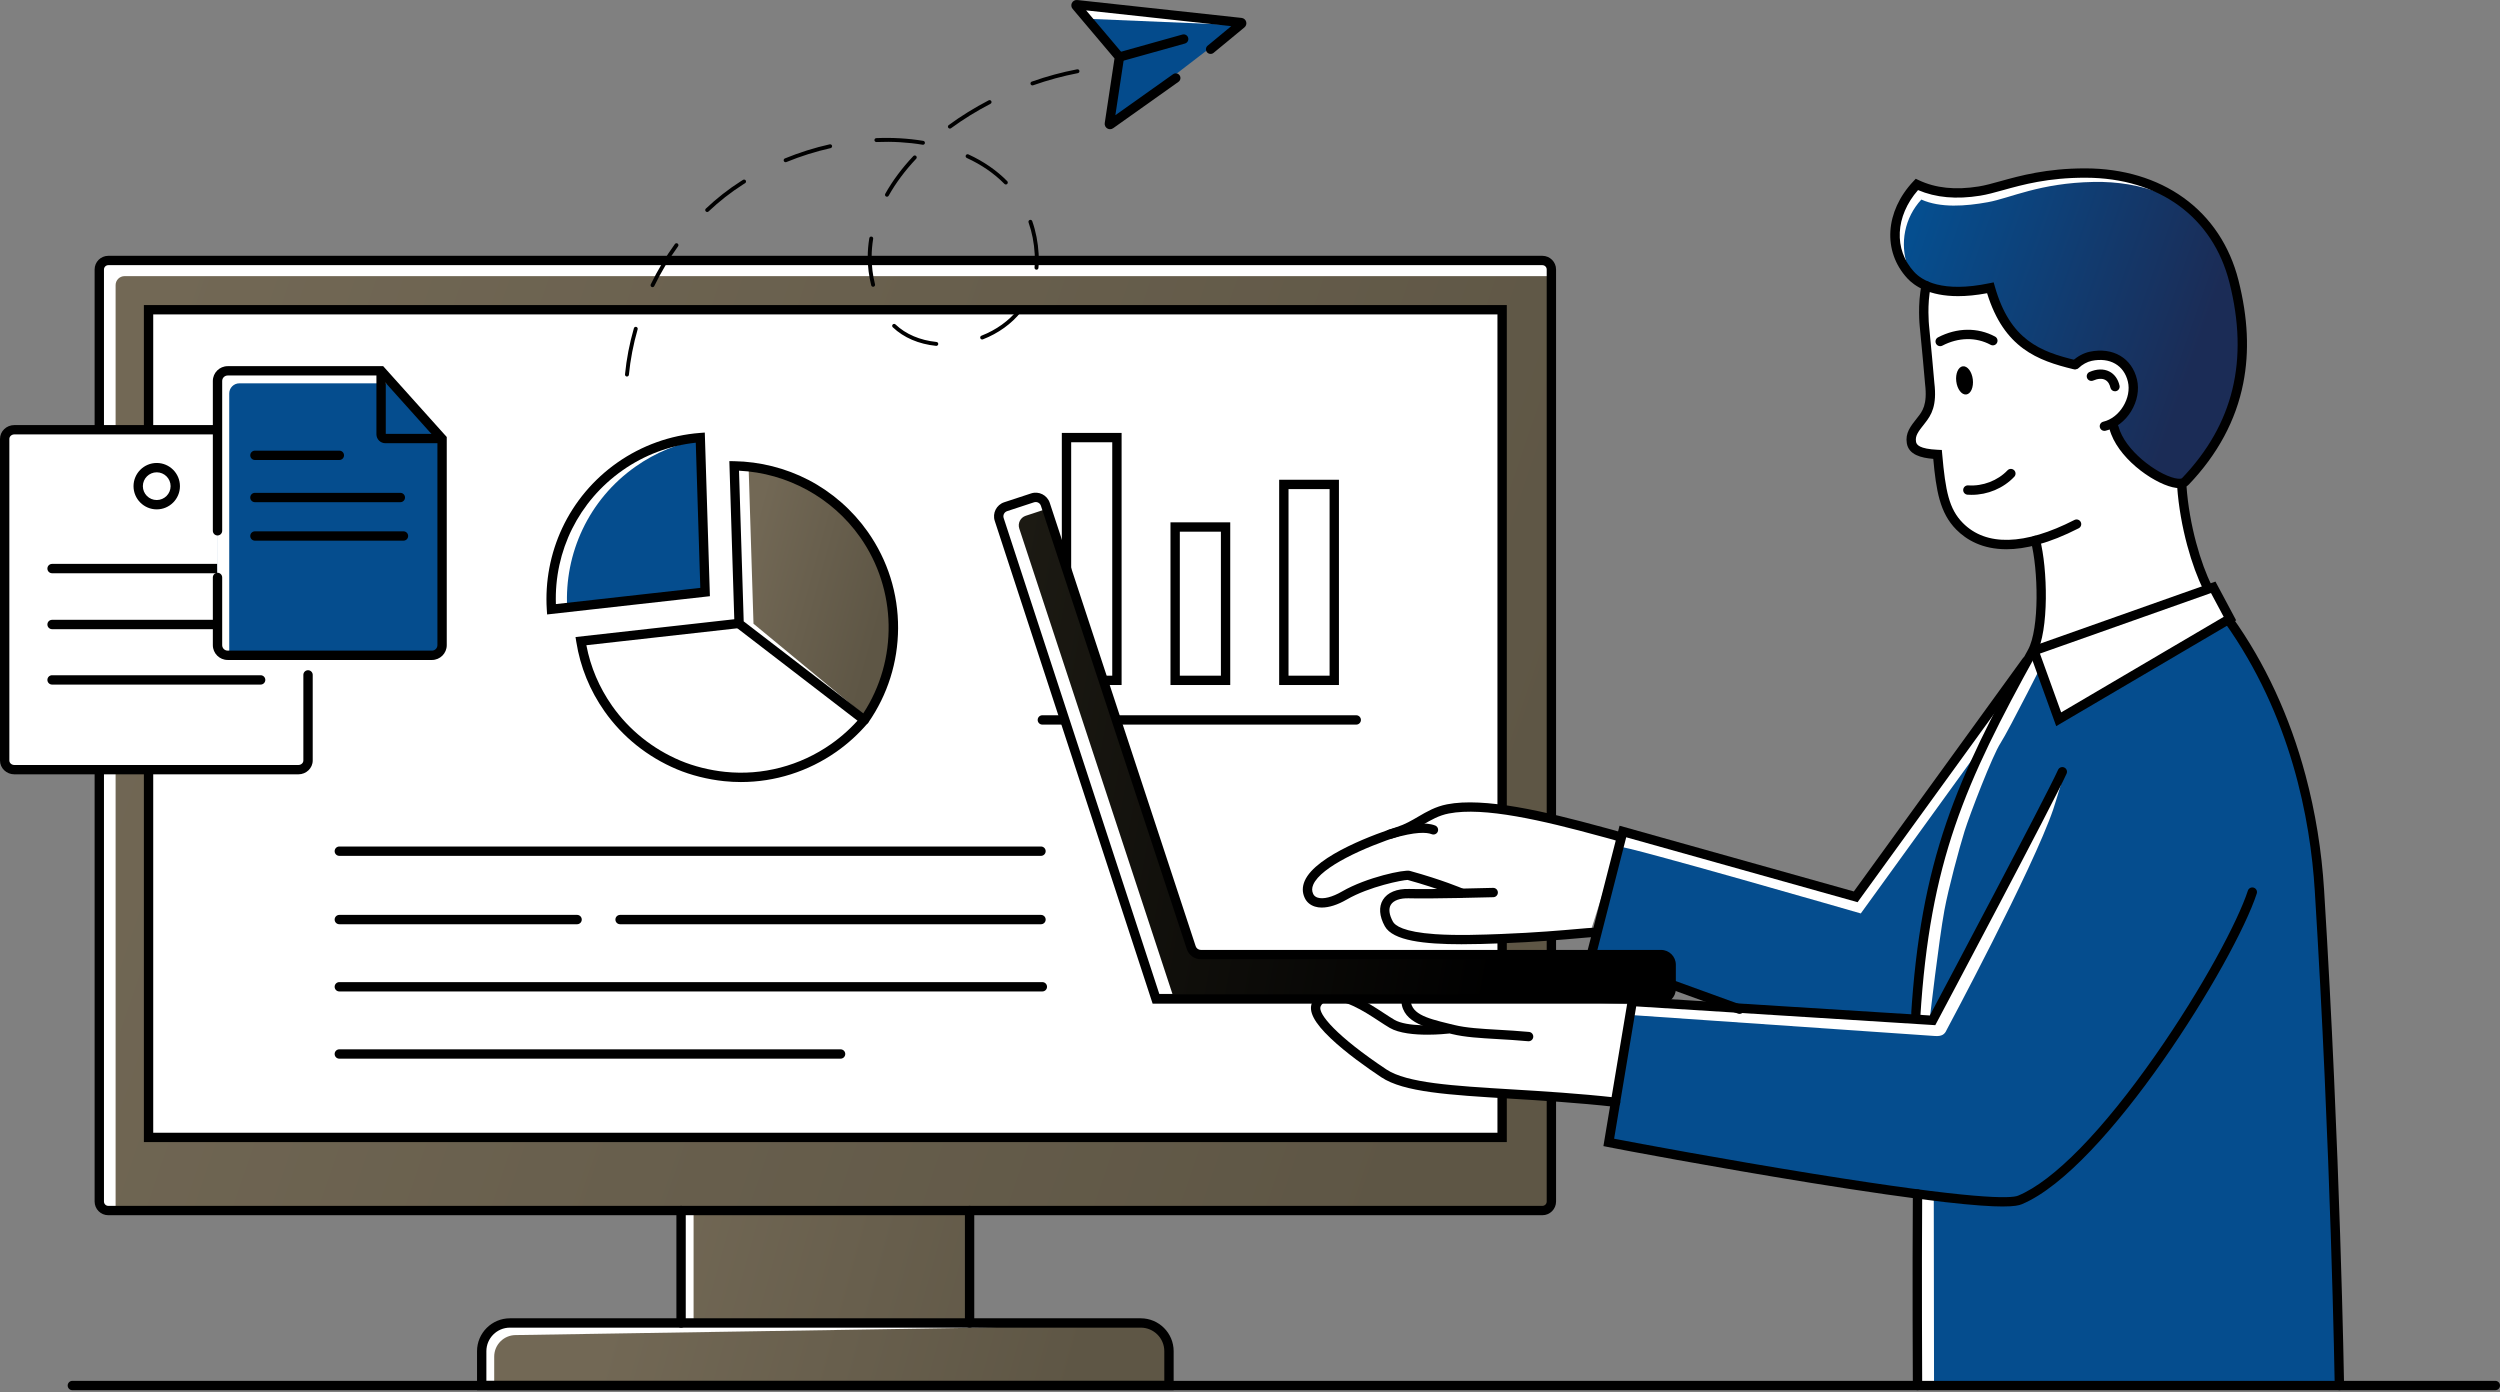 <svg width="352" height="196" viewBox="0 0 352 196" fill="none" xmlns="http://www.w3.org/2000/svg">
<rect x="0" y="0" width="352" height="196" fill="#808080" stroke="none"/>
<path d="M160.617 186.274H136.518V168.374H95.896V186.274H71.797C69.603 186.274 67.823 188.053 67.823 190.247V195.082H164.59V190.247C164.59 188.053 162.81 186.274 160.615 186.274H160.617Z" fill="url(#paint0_linear_264_1206)"/>
<path d="M69.585 191.005C69.585 189.334 70.94 187.979 72.613 187.979L140.481 186.898L97.657 186.531V170.079H136.518V168.648H95.896V186.549H71.797C69.603 186.549 67.823 188.328 67.823 190.521V195.357H69.584V191.005H69.585Z" fill="white"/>
<path d="M217.169 36.677H15.246C14.547 36.677 13.98 37.244 13.98 37.943V169.179C13.98 169.878 14.547 170.445 15.246 170.445H217.169C217.868 170.445 218.435 169.878 218.435 169.179V37.943C218.435 37.244 217.868 36.677 217.169 36.677Z" fill="url(#paint1_linear_264_1206)"/>
<path d="M16.277 40.144C16.277 39.445 16.844 38.879 17.543 38.879H217.995V37.943C217.995 37.244 217.428 36.677 216.729 36.677H14.806C14.107 36.677 13.54 37.244 13.54 37.943V169.179C13.54 169.878 14.107 170.445 14.806 170.445H16.277V40.144Z" fill="white"/>
<path d="M136.518 186.932C136.155 186.932 135.86 186.638 135.86 186.274V170.445C135.86 170.082 136.154 169.787 136.518 169.787C136.883 169.787 137.176 170.081 137.176 170.445V186.274C137.176 186.637 136.883 186.932 136.518 186.932Z" fill="black"/>
<path d="M217.169 171.103H15.246C14.186 171.103 13.322 170.24 13.322 169.179V37.943C13.322 36.882 14.186 36.019 15.246 36.019H217.169C218.23 36.019 219.093 36.882 219.093 37.943V169.179C219.093 170.24 218.23 171.103 217.169 171.103ZM15.246 37.335C14.912 37.335 14.639 37.608 14.639 37.943V169.179C14.639 169.514 14.912 169.787 15.246 169.787H217.169C217.503 169.787 217.776 169.514 217.776 169.179V37.943C217.776 37.608 217.503 37.335 217.169 37.335H15.246Z" fill="black"/>
<path d="M211.664 160.147V43.609L21.081 43.609V160.147H211.664Z" fill="white"/>
<path d="M212.157 160.805H20.258V42.953H212.158V160.805H212.157ZM21.574 159.49H210.841V44.269H21.574V159.49Z" fill="black"/>
<path d="M165.249 195.74H67.166V190.247C67.166 187.694 69.244 185.616 71.799 185.616H160.618C163.172 185.616 165.25 187.694 165.25 190.247V195.74H165.249ZM68.482 194.425H163.934V190.247C163.934 188.419 162.446 186.932 160.618 186.932H71.799C69.969 186.932 68.482 188.42 68.482 190.247V194.425Z" fill="black"/>
<path d="M157.921 96.45H149.505V60.955H157.921V96.45ZM150.821 95.136H156.605V62.27H150.821V95.136Z" fill="black"/>
<path d="M173.218 96.45H164.804V73.545H173.218V96.45ZM166.119 95.135H171.903V74.861H166.119V95.135Z" fill="black"/>
<path d="M188.522 96.45H180.107V67.549H188.522V96.45ZM181.423 95.135H187.206V68.865H181.423V95.135Z" fill="black"/>
<path d="M190.958 102.025H146.763C146.4 102.025 146.105 101.731 146.105 101.367C146.105 101.002 146.399 100.708 146.763 100.708H190.958C191.321 100.708 191.617 101.002 191.617 101.367C191.617 101.731 191.323 102.025 190.958 102.025Z" fill="black"/>
<path d="M95.896 186.932C95.533 186.932 95.237 186.638 95.237 186.274V170.445C95.237 170.082 95.531 169.787 95.896 169.787C96.26 169.787 96.554 170.081 96.554 170.445V186.274C96.554 186.637 96.26 186.932 95.896 186.932Z" fill="black"/>
<path d="M99.28 83.36L98.599 61.611C94.66 61.916 90.749 63.246 87.282 65.682C80.546 70.414 77.157 78.131 77.645 85.784L99.28 83.36Z" fill="#054D8E"/>
<path d="M89.504 65.682C92.326 63.699 95.442 62.45 98.629 61.889L98.62 61.611C94.682 61.916 90.77 63.246 87.303 65.682C80.567 70.414 77.178 78.131 77.666 85.784L79.856 85.539C79.456 77.967 82.841 70.363 89.504 65.682Z" fill="white"/>
<path d="M104.066 87.821L121.705 101.386C127.023 93.758 127.308 83.314 121.649 75.266C117.293 69.07 110.408 65.71 103.37 65.593L104.066 87.821Z" fill="url(#paint2_linear_264_1206)"/>
<path d="M106.092 87.821L105.403 65.773C104.574 65.669 103.739 65.607 102.902 65.593L103.597 87.821L121.237 101.386C121.528 100.968 121.416 101.138 121.677 100.702L106.092 87.821Z" fill="white"/>
<path d="M77.033 86.516L76.988 85.827C76.737 81.893 77.488 77.928 79.158 74.36C80.881 70.681 83.559 67.495 86.903 65.145C90.343 62.729 94.369 61.281 98.549 60.957L99.235 60.904L99.955 83.946L77.031 86.516H77.033ZM97.964 62.331C94.267 62.735 90.718 64.072 87.662 66.22C81.495 70.552 78.018 77.551 78.269 85.053L98.603 82.774L97.964 62.331Z" fill="black"/>
<path d="M121.696 102.024C121.543 102.024 121.391 101.974 121.267 101.88L103.417 88.153L102.691 64.925L103.381 64.936C107.003 64.997 110.611 65.907 113.818 67.567C117.132 69.285 120.026 71.816 122.188 74.888C125.002 78.892 126.477 83.587 126.451 88.464C126.426 93.234 124.981 97.819 122.272 101.722C122.163 101.879 121.992 101.986 121.803 102.016C121.768 102.022 121.732 102.024 121.696 102.024ZM104.714 87.49L121.551 100.438C126.455 92.911 126.303 83.028 121.112 75.645C117.192 70.07 110.855 66.602 104.051 66.275L104.714 87.49Z" fill="black"/>
<path d="M104.342 110.112C103.547 110.112 102.751 110.072 101.955 109.988C99.649 109.747 97.283 109.152 95.292 108.311C91.164 106.569 87.644 103.746 85.112 100.144C83.041 97.199 81.706 93.912 81.142 90.375L81.033 89.695L103.906 87.131C104.268 87.09 104.593 87.35 104.634 87.711C104.674 88.071 104.414 88.397 104.053 88.438L82.561 90.847C83.149 93.927 84.368 96.796 86.189 99.388C88.579 102.786 91.904 105.453 95.804 107.099C97.678 107.889 99.911 108.451 102.092 108.678C107.341 109.226 112.641 107.837 117.013 104.765C118.559 103.679 119.96 102.401 121.176 100.969C121.411 100.692 121.826 100.658 122.104 100.892C122.38 101.127 122.415 101.542 122.18 101.82C120.892 103.337 119.409 104.69 117.771 105.842C113.802 108.631 109.108 110.111 104.343 110.111L104.342 110.112Z" fill="black"/>
<path d="M146.571 130.133H87.308C86.945 130.133 86.65 129.84 86.65 129.475C86.65 129.111 86.944 128.817 87.308 128.817H146.571C146.935 128.817 147.23 129.111 147.23 129.475C147.23 129.84 146.936 130.133 146.571 130.133Z" fill="black"/>
<path d="M81.254 130.133H47.776C47.413 130.133 47.118 129.84 47.118 129.475C47.118 129.111 47.413 128.817 47.776 128.817H81.254C81.617 128.817 81.912 129.111 81.912 129.475C81.912 129.84 81.618 130.133 81.254 130.133Z" fill="black"/>
<path d="M146.571 120.505H47.776C47.413 120.505 47.118 120.211 47.118 119.847C47.118 119.483 47.413 119.189 47.776 119.189H146.571C146.934 119.189 147.23 119.483 147.23 119.847C147.23 120.211 146.936 120.505 146.571 120.505Z" fill="black"/>
<path d="M146.763 139.596H47.776C47.413 139.596 47.118 139.302 47.118 138.938C47.118 138.574 47.413 138.28 47.776 138.28H146.763C147.126 138.28 147.421 138.574 147.421 138.938C147.421 139.302 147.127 139.596 146.763 139.596Z" fill="black"/>
<path d="M118.354 149.061H47.776C47.413 149.061 47.118 148.767 47.118 148.403C47.118 148.038 47.413 147.745 47.776 147.745H118.354C118.717 147.745 119.012 148.038 119.012 148.403C119.012 148.767 118.718 149.061 118.354 149.061Z" fill="black"/>
<path d="M157.611 8.072L156.198 17.425C156.187 17.512 156.287 17.569 156.356 17.515L174.795 3.352C174.864 3.297 174.833 3.188 174.747 3.176L151.611 0.659C151.517 0.647 151.461 0.76 151.529 0.827L157.582 7.99C157.604 8.011 157.614 8.042 157.611 8.073V8.072Z" fill="#044B8C"/>
<path d="M153.259 2.65L174.606 3.546L151.529 0.826L153.259 2.65Z" fill="white"/>
<path d="M156.295 18.194C156.168 18.194 156.04 18.162 155.922 18.095C155.654 17.944 155.506 17.648 155.544 17.343L155.547 17.327L156.921 8.229L151.036 1.264C150.83 1.036 150.781 0.705 150.917 0.426C151.057 0.136 151.366 -0.032 151.685 0.005L174.831 2.524C175.134 2.563 175.382 2.778 175.463 3.073C175.544 3.363 175.444 3.672 175.21 3.861L170.874 7.442C170.593 7.673 170.18 7.634 169.948 7.355C169.717 7.074 169.756 6.659 170.035 6.429L173.356 3.685L152.927 1.462L158.074 7.552C158.219 7.715 158.29 7.936 158.263 8.153L158.26 8.169L157.044 16.218L165.168 10.45C165.464 10.24 165.874 10.309 166.086 10.605C166.295 10.902 166.226 11.311 165.93 11.522L156.744 18.045C156.61 18.143 156.453 18.193 156.295 18.193V18.194Z" fill="black"/>
<path d="M157.616 8.682C157.329 8.682 157.064 8.492 156.983 8.202C156.885 7.852 157.089 7.489 157.44 7.392L166.484 4.863C166.834 4.766 167.197 4.969 167.294 5.32C167.392 5.669 167.188 6.032 166.837 6.13L157.793 8.658C157.734 8.674 157.675 8.683 157.615 8.683L157.616 8.682Z" fill="black"/>
<path d="M88.277 53.017C88.268 53.017 88.26 53.017 88.25 53.016C88.098 53.001 87.987 52.867 88.001 52.715C88.21 50.559 88.63 48.372 89.251 46.215C89.293 46.068 89.446 45.984 89.592 46.026C89.739 46.068 89.823 46.221 89.781 46.367C89.17 48.491 88.755 50.645 88.55 52.767C88.536 52.909 88.416 53.016 88.275 53.016L88.277 53.017ZM131.831 48.699C131.821 48.699 131.813 48.699 131.803 48.698C129.351 48.446 127.242 47.541 125.703 46.079C125.593 45.974 125.588 45.8 125.693 45.689C125.798 45.578 125.972 45.574 126.083 45.679C127.533 47.056 129.531 47.91 131.859 48.149C132.011 48.166 132.121 48.3 132.105 48.452C132.09 48.594 131.971 48.7 131.831 48.7V48.699ZM138.288 47.799C138.178 47.799 138.073 47.732 138.031 47.623C137.976 47.481 138.046 47.322 138.188 47.267C140.274 46.453 142.059 45.169 143.348 43.553C143.443 43.433 143.616 43.415 143.736 43.51C143.854 43.605 143.874 43.778 143.78 43.898C142.43 45.59 140.567 46.933 138.389 47.782C138.356 47.794 138.323 47.8 138.289 47.8L138.288 47.799ZM91.874 40.435C91.834 40.435 91.793 40.426 91.755 40.406C91.618 40.34 91.561 40.174 91.627 40.037C92.598 38.041 93.742 36.131 95.026 34.358C95.115 34.234 95.288 34.207 95.412 34.296C95.535 34.385 95.562 34.558 95.473 34.681C94.209 36.428 93.081 38.311 92.124 40.278C92.076 40.375 91.978 40.433 91.876 40.433L91.874 40.435ZM122.932 40.378C122.809 40.378 122.697 40.294 122.666 40.169C122.34 38.868 122.175 37.538 122.175 36.217C122.175 35.33 122.251 34.427 122.398 33.536C122.422 33.385 122.564 33.284 122.715 33.309C122.866 33.333 122.967 33.475 122.942 33.626C122.8 34.488 122.727 35.359 122.727 36.217C122.727 37.494 122.887 38.778 123.202 40.036C123.239 40.184 123.149 40.333 123.002 40.37C122.979 40.377 122.957 40.379 122.935 40.379L122.932 40.378ZM145.937 37.973C145.928 37.973 145.921 37.973 145.912 37.973C145.76 37.959 145.648 37.826 145.661 37.674C145.693 37.309 145.709 36.931 145.711 36.552C145.711 36.294 145.703 36.032 145.688 35.772C145.6 34.204 145.307 32.706 144.82 31.32C144.77 31.177 144.845 31.018 144.989 30.968C145.134 30.917 145.291 30.992 145.341 31.137C145.845 32.572 146.148 34.121 146.241 35.739C146.257 36.01 146.264 36.284 146.264 36.552C146.264 36.947 146.247 37.341 146.213 37.722C146.201 37.865 146.08 37.974 145.939 37.974L145.937 37.973ZM99.573 29.852C99.5 29.852 99.427 29.823 99.373 29.765C99.267 29.654 99.272 29.48 99.382 29.375C100.915 27.923 102.571 26.627 104.305 25.522C104.41 25.456 104.515 25.389 104.62 25.323C104.75 25.243 104.919 25.283 105.001 25.411C105.081 25.541 105.041 25.71 104.913 25.791C104.809 25.855 104.707 25.921 104.603 25.986C102.899 27.073 101.27 28.348 99.763 29.775C99.71 29.826 99.642 29.851 99.573 29.851V29.852ZM124.883 27.701C124.837 27.701 124.791 27.69 124.748 27.667C124.615 27.593 124.568 27.425 124.642 27.291C125.662 25.464 126.993 23.675 128.599 21.973C128.704 21.862 128.878 21.857 128.989 21.962C129.1 22.067 129.105 22.241 129 22.352C127.426 24.021 126.121 25.774 125.123 27.56C125.073 27.651 124.979 27.702 124.883 27.702V27.701ZM141.623 25.977C141.551 25.977 141.479 25.949 141.426 25.894C139.98 24.423 138.195 23.194 136.122 22.241C135.983 22.176 135.923 22.014 135.986 21.875C136.05 21.737 136.213 21.676 136.351 21.739C138.487 22.721 140.326 23.989 141.819 25.507C141.926 25.616 141.924 25.79 141.815 25.898C141.762 25.951 141.692 25.977 141.621 25.977H141.623ZM110.615 22.839C110.507 22.839 110.404 22.775 110.36 22.668C110.302 22.527 110.369 22.365 110.51 22.308C112.557 21.47 114.68 20.801 116.823 20.321C116.972 20.288 117.119 20.381 117.152 20.529C117.186 20.678 117.092 20.826 116.944 20.859C114.832 21.332 112.737 21.991 110.72 22.818C110.686 22.832 110.651 22.839 110.615 22.839ZM129.954 20.381C129.939 20.381 129.923 20.38 129.908 20.378C127.842 20.033 125.636 19.905 123.408 19.999C123.256 20.005 123.128 19.886 123.12 19.735C123.114 19.583 123.233 19.454 123.385 19.448C125.652 19.353 127.895 19.484 129.998 19.834C130.149 19.859 130.25 20.001 130.226 20.152C130.203 20.286 130.086 20.383 129.954 20.383V20.381ZM133.743 18.107C133.658 18.107 133.574 18.068 133.521 17.995C133.43 17.872 133.458 17.7 133.58 17.61C135.319 16.337 137.212 15.165 139.206 14.126C139.34 14.055 139.507 14.107 139.577 14.243C139.648 14.378 139.596 14.544 139.46 14.615C137.49 15.641 135.621 16.797 133.905 18.054C133.855 18.09 133.799 18.107 133.742 18.107H133.743ZM145.367 12.027C145.254 12.027 145.147 11.957 145.107 11.843C145.056 11.7 145.131 11.542 145.275 11.491C147.392 10.745 149.539 10.163 151.66 9.758C151.811 9.729 151.954 9.827 151.982 9.978C152.011 10.127 151.913 10.271 151.762 10.3C149.67 10.699 147.548 11.275 145.457 12.011C145.427 12.022 145.396 12.027 145.366 12.027H145.367Z" fill="black"/>
<path d="M43.372 60.509H0.657V108.37H43.372V60.509Z" fill="white"/>
<path d="M42.011 109.026H2.019C0.907 109.026 0 108.152 0 107.078V61.799C0 60.725 0.905 59.851 2.019 59.851H42.011C43.123 59.851 44.03 60.725 44.03 61.799V86.264C44.03 86.627 43.736 86.922 43.372 86.922C43.007 86.922 42.713 86.627 42.713 86.264V61.799C42.713 61.449 42.398 61.165 42.011 61.165H2.019C1.632 61.165 1.317 61.449 1.317 61.799V107.078C1.317 107.427 1.632 107.711 2.019 107.711H42.011C42.398 107.711 42.713 107.427 42.713 107.078V95.025C42.713 94.662 43.007 94.367 43.372 94.367C43.736 94.367 44.03 94.662 44.03 95.025V107.078C44.03 108.152 43.124 109.026 42.011 109.026Z" fill="black"/>
<path d="M36.697 80.713H7.331C6.968 80.713 6.673 80.418 6.673 80.055C6.673 79.692 6.967 79.397 7.331 79.397H36.697C37.06 79.397 37.356 79.692 37.356 80.055C37.356 80.418 37.062 80.713 36.697 80.713Z" fill="black"/>
<path d="M36.697 88.588H7.331C6.968 88.588 6.673 88.293 6.673 87.93C6.673 87.567 6.967 87.272 7.331 87.272H36.697C37.06 87.272 37.356 87.567 37.356 87.93C37.356 88.293 37.062 88.588 36.697 88.588Z" fill="black"/>
<path d="M36.697 96.389H7.331C6.968 96.389 6.673 96.094 6.673 95.731C6.673 95.368 6.967 95.073 7.331 95.073H36.697C37.06 95.073 37.356 95.368 37.356 95.731C37.356 96.094 37.062 96.389 36.697 96.389Z" fill="black"/>
<path d="M22.068 71.72C20.266 71.72 18.8 70.254 18.8 68.453C18.8 66.652 20.266 65.186 22.068 65.186C23.87 65.186 25.336 66.652 25.336 68.453C25.336 70.254 23.87 71.72 22.068 71.72ZM22.068 66.501C20.992 66.501 20.115 67.377 20.115 68.453C20.115 69.53 20.991 70.405 22.068 70.405C23.145 70.405 24.021 69.53 24.021 68.453C24.021 67.377 23.145 66.501 22.068 66.501Z" fill="black"/>
<path d="M30.625 78.914V53.642C30.625 52.852 31.265 52.211 32.056 52.211H53.658L62.245 61.781V90.835C62.245 91.625 61.603 92.266 60.813 92.266H32.056C31.265 92.266 30.625 91.625 30.625 90.835V78.914Z" fill="#054D8E"/>
<path d="M32.276 86.942V55.402C32.276 54.612 32.917 53.971 33.707 53.971H55.238L53.658 52.211H32.056C31.266 52.211 30.625 52.852 30.625 53.642C30.625 53.642 30.55 72.54 30.57 78.838C30.575 80.424 30.625 85.181 30.625 85.181V90.836C30.625 91.626 31.266 92.267 32.056 92.267H32.276V86.943V86.942Z" fill="white"/>
<path d="M60.813 92.924H32.056C30.904 92.924 29.968 91.987 29.968 90.836V81.302C29.968 80.939 30.262 80.644 30.626 80.644C30.99 80.644 31.284 80.939 31.284 81.302V90.836C31.284 91.262 31.631 91.609 32.057 91.609H60.815C61.241 91.609 61.588 91.262 61.588 90.836V62.035L53.366 52.87H32.057C31.631 52.87 31.284 53.217 31.284 53.643V74.736C31.284 75.099 30.99 75.394 30.626 75.394C30.262 75.394 29.968 75.099 29.968 74.736V53.643C29.968 52.492 30.905 51.556 32.056 51.556H53.953L62.903 61.532V90.837C62.903 91.989 61.966 92.925 60.815 92.925L60.813 92.924Z" fill="black"/>
<path d="M62.108 62.406H54.261C53.566 62.406 53 61.841 53 61.146V52.348C53 51.985 53.294 51.69 53.658 51.69C54.023 51.69 54.317 51.985 54.317 52.348V61.091H62.109C62.472 61.091 62.767 61.386 62.767 61.749C62.767 62.112 62.473 62.407 62.109 62.407L62.108 62.406Z" fill="black"/>
<path d="M47.781 64.768H35.895C35.532 64.768 35.236 64.473 35.236 64.11C35.236 63.747 35.53 63.452 35.895 63.452H47.781C48.144 63.452 48.439 63.747 48.439 64.11C48.439 64.473 48.145 64.768 47.781 64.768Z" fill="black"/>
<path d="M56.367 70.708H35.893C35.53 70.708 35.235 70.413 35.235 70.05C35.235 69.687 35.529 69.392 35.893 69.392H56.367C56.73 69.392 57.025 69.687 57.025 70.05C57.025 70.413 56.731 70.708 56.367 70.708Z" fill="black"/>
<path d="M56.808 76.126H35.895C35.532 76.126 35.236 75.831 35.236 75.468C35.236 75.105 35.53 74.81 35.895 74.81H56.808C57.171 74.81 57.466 75.105 57.466 75.468C57.466 75.831 57.172 76.126 56.808 76.126Z" fill="black"/>
<path d="M286.112 91.822C286.112 91.822 285.087 93.859 283.826 96.321C282.149 99.598 261.931 125.285 261.283 126.272C259.549 125.615 231.617 118.874 228.501 117.073C227.974 120.162 224.035 135.011 224.035 135.011L247.13 142.55L229.825 141.41L226.512 160.854L261.231 166.867L269.949 168.63L270.301 194.849L329.199 194.822C329.199 194.822 328.19 156.21 327.948 151.035C327.705 145.86 326.115 122.589 325.661 117.164C325.208 111.738 321.161 100.325 319.503 97.062C317.846 93.799 313.538 87.612 313.538 87.612L286.111 91.825L286.112 91.822Z" fill="#054D8E"/>
<path d="M285.726 91.822C285.726 91.822 280.156 102.887 279.022 104.616C277.888 106.345 274.703 114.622 273.953 117.027C273.203 119.432 271.636 125.09 271.11 128.179C270.584 131.268 269.485 141.046 269.485 141.046L269.104 143.09L271.74 143.21C271.74 143.21 272.992 132.408 273.769 128.179C274.335 125.097 275.862 119.434 276.612 117.027C277.362 114.622 280.547 106.345 281.681 104.616C282.815 102.888 288.385 91.822 288.385 91.822H285.727H285.726Z" fill="white"/>
<path d="M269.617 168.63L269.969 194.848H272.312L272.275 168.63H269.617Z" fill="white"/>
<path d="M292.091 51.348C287.263 50.177 282.519 48.558 280.244 40.525C274.116 41.805 270.686 40.532 269.039 38.745C265.59 35.002 266.361 29.721 269.891 25.969C272.566 27.228 275.527 27.412 278.707 26.904C281.887 26.395 286.046 24.348 293.662 24.365C304.007 24.39 312.103 29.962 314.542 39.625C316.895 48.942 316.23 58.846 307.717 67.764C306.403 69.254 298.901 65.009 297.653 60.221L292.091 51.347V51.348Z" fill="url(#paint3_linear_264_1206)"/>
<path d="M270.526 28.099C273.227 29.301 276.729 29.043 279.897 28.467C283.066 27.89 287.182 25.758 294.796 25.616C301.564 25.49 307.417 27.76 311.396 32.036C307.526 27.107 301.403 24.383 294.182 24.365C286.567 24.348 282.407 26.394 279.227 26.904C276.046 27.413 273.086 27.228 270.411 25.969C267.259 29.319 266.309 33.885 268.594 37.489C267.459 34.274 268.17 30.637 270.526 28.098V28.099Z" fill="white"/>
<path d="M271.408 40.423C271.271 41.004 270.505 42.304 270.784 44.449C271.063 46.595 272.229 52.826 271.777 55.012C271.325 57.199 271.556 56.978 270.949 58.352C270.343 59.726 268.987 60.141 269.113 61.735C269.239 63.328 270.09 63.479 270.678 63.615C272.299 63.988 272.748 63.931 272.748 63.931C272.748 63.931 272.877 71.946 278.566 75.915C280.198 77.053 285.923 77.027 286.736 76.673C287.019 78.922 288.267 84.508 286.762 91.352C290.015 90.762 310.81 82.693 310.81 82.693C310.81 82.693 308.845 76.873 308.325 73.979C307.805 71.085 307.253 68.256 307.253 68.256C307.253 68.256 300.974 67.241 297.353 60.511C300.875 57.179 301.447 53.125 299.189 51.309C298.397 50.672 294.857 49.035 292.148 50.942C288.216 50.146 282.253 48.688 280.345 40.508C275.317 41.646 271.409 40.423 271.409 40.423H271.408Z" fill="white"/>
<path d="M296.298 60.67C295.999 60.67 295.728 60.465 295.658 60.163C295.575 59.81 295.794 59.456 296.148 59.373C297.248 59.115 298.269 58.327 298.948 57.211C299.625 56.101 299.866 54.837 299.609 53.743C299.066 51.427 297.062 50.275 294.508 50.809C293.881 50.939 293.182 51.322 292.685 51.807C292.426 52.06 292.008 52.057 291.755 51.796C291.501 51.537 291.506 51.12 291.766 50.867C292.443 50.206 293.367 49.704 294.24 49.521C297.508 48.838 300.181 50.415 300.891 53.442C301.226 54.869 300.928 56.491 300.072 57.894C299.21 59.309 297.889 60.314 296.448 60.652C296.398 60.664 296.347 60.669 296.298 60.669V60.67Z" fill="black"/>
<path d="M297.787 55.094C297.486 55.094 297.214 54.885 297.145 54.579C297.062 54.209 296.866 53.719 296.396 53.48C295.965 53.262 295.376 53.296 294.734 53.578C294.402 53.724 294.013 53.573 293.867 53.24C293.721 52.907 293.872 52.519 294.205 52.373C295.213 51.931 296.203 51.907 296.992 52.306C297.716 52.673 298.227 53.379 298.429 54.293C298.508 54.647 298.285 54.999 297.93 55.078C297.882 55.089 297.834 55.094 297.787 55.094Z" fill="black"/>
<path d="M275.443 53.7C275.576 54.796 276.206 55.621 276.849 55.543C277.493 55.465 277.905 54.514 277.772 53.417C277.638 52.321 277.009 51.496 276.365 51.574C275.722 51.652 275.309 52.604 275.443 53.7Z" fill="black"/>
<path d="M273.177 48.743C272.94 48.743 272.711 48.615 272.593 48.39C272.425 48.068 272.55 47.67 272.871 47.502C275.53 46.114 278.459 46.073 280.905 47.39C281.225 47.563 281.345 47.962 281.172 48.282C280.999 48.601 280.601 48.721 280.28 48.548C278.224 47.441 275.746 47.485 273.48 48.668C273.383 48.718 273.279 48.743 273.176 48.743H273.177Z" fill="black"/>
<path d="M277.605 69.674C277.414 69.674 277.221 69.668 277.028 69.655C276.665 69.629 276.392 69.315 276.418 68.952C276.444 68.589 276.76 68.317 277.121 68.342C279.16 68.486 281.281 67.674 282.653 66.226C282.902 65.962 283.318 65.951 283.583 66.2C283.847 66.45 283.858 66.867 283.608 67.13C282.077 68.746 279.868 69.674 277.605 69.674Z" fill="black"/>
<path d="M282.498 77.332C279.123 77.332 276.884 76.026 275.433 74.556C273.123 72.215 272.612 69.073 272.203 64.608C270.508 64.474 268.742 64.04 268.479 62.405C268.248 60.969 268.973 60.056 269.976 58.793L269.998 58.764C270.658 57.935 271.405 56.993 271.049 54.052L271.047 54.03C271.042 53.968 270.502 47.8 270.296 45.931C270.292 45.9 269.975 42.793 270.561 40.101C270.639 39.747 270.99 39.521 271.345 39.599C271.7 39.677 271.925 40.027 271.847 40.382C271.314 42.828 271.6 45.758 271.604 45.786C271.808 47.632 272.33 53.61 272.356 53.904C272.743 57.116 271.948 58.422 271.028 59.582L271.005 59.61C270.032 60.835 269.643 61.366 269.776 62.195C269.845 62.624 270.237 63.208 272.836 63.329L273.411 63.356L273.461 63.929C273.922 69.162 274.428 71.667 276.367 73.632C279.637 76.945 285.07 76.799 292.081 73.211C292.405 73.046 292.801 73.173 292.967 73.497C293.132 73.82 293.004 74.216 292.681 74.382C288.48 76.532 285.14 77.334 282.497 77.334L282.498 77.332Z" fill="black"/>
<path d="M286.378 91.627L289.863 101.271L313.973 87.098L311.621 82.691L286.378 91.627Z" fill="white"/>
<path d="M289.514 102.24L285.847 92.096C285.763 91.865 285.775 91.615 285.88 91.394C285.985 91.172 286.17 91.005 286.401 90.923L311.935 81.884L314.851 87.346L289.514 102.24ZM287.223 92.028L290.213 100.303L313.096 86.851L311.307 83.5L287.223 92.026V92.028Z" fill="black"/>
<path d="M329.389 195.74C329.03 195.74 328.736 195.453 328.73 195.093C328.725 194.765 328.186 161.88 325.919 125.381C325.299 115.403 322.592 100.752 313.212 87.612C313.001 87.316 313.07 86.906 313.365 86.695C313.661 86.484 314.071 86.553 314.283 86.848C318.913 93.333 322.389 100.838 324.617 109.153C326.009 114.35 326.89 119.782 327.232 125.298C329.501 161.828 330.041 194.743 330.046 195.071C330.052 195.434 329.762 195.733 329.398 195.739H329.387L329.389 195.74Z" fill="black"/>
<path d="M310.809 83.349C310.568 83.349 310.337 83.217 310.221 82.989C308.677 79.937 306.94 74.263 306.539 68.465C306.514 68.104 306.787 67.789 307.15 67.764C307.511 67.741 307.827 68.012 307.852 68.375C308.24 73.989 309.911 79.463 311.395 82.396C311.559 82.721 311.43 83.116 311.105 83.28C311.01 83.328 310.909 83.351 310.809 83.351V83.349Z" fill="black"/>
<path d="M269.986 195.74C269.624 195.74 269.33 195.448 269.328 195.086C269.328 194.933 269.247 179.595 269.328 168.113C269.33 167.751 269.624 167.46 269.986 167.46H269.991C270.354 167.462 270.647 167.759 270.644 168.122C270.564 179.596 270.644 194.926 270.644 195.079C270.647 195.442 270.353 195.738 269.99 195.74H269.986Z" fill="black"/>
<path d="M227.476 155.195C222.545 154.355 214.858 153.896 214.858 153.896C214.858 153.896 203.022 153.749 196.896 152.1C190.77 150.45 190.699 147.172 187.338 145.253C182.417 142.44 186.043 140.934 187.784 140.198C188.185 140.029 196.539 145.613 200.919 145.028C202.364 145.103 195.855 139.749 197.744 139.93C204.129 140.545 211.395 140.664 211.395 140.664L229.827 141.412C229.827 141.412 228.204 150.939 227.478 155.196L227.476 155.195Z" fill="white"/>
<path d="M227.478 155.852C227.453 155.852 227.428 155.85 227.404 155.848C222.13 155.262 217.134 154.959 212.726 154.694C203.975 154.165 197.651 153.783 194.483 151.674C192.418 150.3 189.508 148.236 187.368 146.203C185.053 144.006 184.215 142.417 184.726 141.2C185.652 139 189.408 138.936 189.833 138.936C190.196 138.936 190.491 139.229 190.491 139.594C190.491 139.958 190.198 140.252 189.833 140.252C188.982 140.253 186.438 140.524 185.939 141.711C185.512 142.726 188.231 145.934 195.212 150.58C198.085 152.492 204.581 152.884 212.805 153.381C217.228 153.649 222.242 153.952 227.548 154.542C227.909 154.583 228.169 154.907 228.13 155.268C228.093 155.604 227.807 155.853 227.476 155.853L227.478 155.852Z" fill="black"/>
<path d="M215.228 146.609C215.207 146.609 215.188 146.609 215.167 146.607C213.643 146.465 212.227 146.382 210.858 146.303C208.381 146.16 206.242 146.036 204.461 145.599C204.233 145.544 204.007 145.488 203.781 145.434C200.502 144.642 197.111 143.824 197.3 140.392C197.32 140.029 197.631 139.749 197.993 139.771C198.356 139.791 198.634 140.1 198.614 140.463C198.492 142.689 200.615 143.316 204.089 144.155C204.317 144.209 204.545 144.265 204.775 144.321C206.438 144.73 208.521 144.85 210.933 144.989C212.314 145.07 213.741 145.151 215.288 145.295C215.65 145.329 215.915 145.65 215.882 146.012C215.85 146.352 215.563 146.608 215.227 146.608L215.228 146.609Z" fill="black"/>
<path d="M200.971 145.685C199.191 145.685 197.002 145.5 195.67 144.723C195.206 144.452 194.686 144.111 194.135 143.75C191.995 142.348 189.063 140.428 186.665 140.936C186.31 141.011 185.96 140.784 185.886 140.428C185.811 140.073 186.038 139.723 186.394 139.649C189.327 139.028 192.523 141.122 194.857 142.652C195.393 143.002 195.9 143.334 196.335 143.589C198.083 144.61 202.244 144.397 203.7 144.229C204.061 144.187 204.388 144.447 204.429 144.807C204.471 145.168 204.212 145.495 203.851 145.536C203.744 145.548 202.511 145.686 200.972 145.686L200.971 145.685Z" fill="black"/>
<path d="M141.597 71.343L145.385 70.098C146.132 69.852 146.937 70.258 147.183 71.005L167.727 133.426C167.919 134.01 168.464 134.405 169.079 134.405H233.877C234.663 134.405 235.301 135.042 235.301 135.829V139.239C235.301 140.025 234.663 140.662 233.877 140.662H162.768V140.228L140.689 73.142C140.443 72.395 140.849 71.59 141.597 71.344V71.343Z" fill="url(#paint4_linear_264_1206)"/>
<path d="M141.405 71.699L144.975 70.341C145.722 70.095 146.154 69.544 146.4 70.291L146.899 71.808L144.421 72.622C143.674 72.868 143.268 73.673 143.514 74.42L165.08 139.947H161.985V139.513L140.497 73.495C140.252 72.748 140.658 71.943 141.405 71.698V71.699Z" fill="white"/>
<path d="M233.878 141.319H162.291L140.063 73.345C139.704 72.256 140.3 71.077 141.39 70.719L145.178 69.473C146.269 69.114 147.448 69.71 147.806 70.8L168.35 133.222C168.454 133.537 168.747 133.748 169.078 133.748H233.875C235.023 133.748 235.958 134.681 235.958 135.829V139.239C235.958 140.387 235.024 141.321 233.875 141.321L233.878 141.319ZM163.246 140.005H233.878C234.3 140.005 234.643 139.661 234.643 139.239V135.829C234.643 135.407 234.3 135.064 233.878 135.064H169.08C168.179 135.064 167.385 134.488 167.103 133.633L146.559 71.212C146.427 70.81 145.993 70.592 145.592 70.724L141.804 71.97C141.403 72.102 141.184 72.535 141.316 72.936L163.248 140.005H163.246Z" fill="black"/>
<path d="M306.84 68.725C306.567 68.725 306.251 68.688 305.883 68.6C302.96 67.904 298.051 64.359 297.015 60.388C296.924 60.036 297.134 59.676 297.486 59.585C297.838 59.494 298.197 59.704 298.289 60.055C299.157 63.385 303.61 66.706 306.188 67.32C306.893 67.488 307.179 67.38 307.224 67.329L307.241 67.311C314.486 59.722 316.665 50.718 313.905 39.786C311.577 30.566 304.009 25.048 293.661 25.023C288.386 25.011 284.852 25.99 282.017 26.777C280.82 27.11 279.786 27.397 278.812 27.553C275.447 28.092 272.578 27.834 270.058 26.764C266.843 30.444 266.604 35.133 269.522 38.298C270.616 39.486 273.448 41.271 280.108 39.88L280.709 39.754L280.875 40.344C283.015 47.896 287.289 49.506 292.244 50.707C292.597 50.792 292.815 51.148 292.728 51.501C292.643 51.854 292.287 52.07 291.934 51.985C286.893 50.763 282.171 49.013 279.782 41.285C278.237 41.575 276.884 41.697 275.698 41.697C271.604 41.697 269.522 40.239 268.553 39.19C265.054 35.394 265.408 29.773 269.41 25.518L269.738 25.17L270.17 25.374C272.55 26.494 275.308 26.781 278.602 26.254C279.503 26.11 280.504 25.832 281.663 25.509C284.406 24.748 288.157 23.707 293.563 23.707C293.597 23.707 293.629 23.707 293.662 23.707C298.932 23.719 303.699 25.15 307.449 27.847C311.283 30.602 313.955 34.619 315.178 39.464C316.511 44.743 316.73 49.489 315.847 53.971C314.824 59.173 312.25 63.964 308.197 68.211C307.965 68.469 307.554 68.723 306.836 68.723L306.84 68.725Z" fill="black"/>
<path d="M229.826 141.229L229.69 142.917L272.394 145.866C273.413 145.944 273.817 145.64 274.09 145.007C274.09 145.007 286.252 122.313 289.101 113.939C289.452 112.908 290.605 109.005 290.605 109.005L272.104 143.664L229.826 141.23V141.229Z" fill="white"/>
<path d="M282.019 169.875C280.43 169.875 277.92 169.721 273.868 169.258C269.075 168.711 262.735 167.802 255.023 166.556C241.408 164.358 228.066 161.843 226.381 161.497L225.76 161.37L229.275 140.314L271.722 142.978C273.601 139.443 288.091 112.135 289.775 108.392C289.925 108.061 290.314 107.913 290.645 108.062C290.976 108.212 291.124 108.6 290.975 108.931C289.164 112.954 273.358 142.706 272.686 143.97L272.487 144.344L230.378 141.701L227.268 160.33C230.46 160.951 242.727 163.237 255.233 165.256C278.016 168.935 283.129 168.772 284.15 168.348C289.152 166.264 296.014 159.249 303.47 148.594C310.202 138.975 315.121 129.646 316.501 125.404C316.613 125.059 316.985 124.87 317.329 124.982C317.675 125.094 317.864 125.465 317.752 125.81C314.664 135.304 296.568 164.6 284.656 169.561C284.282 169.717 283.611 169.871 282.02 169.872L282.019 169.875Z" fill="black"/>
<path d="M228.052 118.247L225.071 117.32C225.071 117.32 216.869 115.162 212.987 113.963C209.105 112.765 206.777 113.64 205.533 113.824C204.289 114.008 201.569 114.502 200.269 115.405C198.97 116.309 197.336 116.556 197.336 116.556C197.336 116.556 189.983 119.849 188.071 120.807C186.159 121.765 184.223 123.954 184.388 125.018C184.552 126.082 183.558 127.334 185.762 127.135C187.967 126.936 193.884 124.183 195.064 123.955C196.242 123.725 198.981 123.481 198.981 123.481L205.009 125.859C205.009 125.859 202.206 126.446 199.355 126.409C196.505 126.373 195.482 126.467 195.345 127.971C195.208 129.473 194.771 130.024 197.072 130.743C199.373 131.461 208.289 132.306 208.532 132.259C208.775 132.212 221.091 131.124 221.091 131.124L223.94 131.192L228.051 118.249L228.052 118.247Z" fill="white"/>
<path d="M186.117 127.787C185.768 127.787 185.44 127.741 185.141 127.647C184.482 127.442 183.985 127.023 183.709 126.435C183.346 125.666 183.343 124.857 183.701 124.03C185.295 120.356 194.049 117.29 196.694 116.437C197.829 116.072 198.775 115.519 199.689 114.983C200.879 114.287 202.109 113.567 203.746 113.248C208.967 112.234 217.389 114.203 225.713 116.482C225.93 116.541 226.15 116.599 226.369 116.657C227.14 116.86 227.936 117.069 228.606 117.35C228.94 117.49 229.098 117.876 228.959 118.21C228.818 118.546 228.433 118.703 228.098 118.563C227.513 118.318 226.795 118.129 226.034 117.929C225.811 117.869 225.587 117.811 225.365 117.75C217.195 115.513 208.952 113.576 203.997 114.539C202.58 114.814 201.499 115.447 200.354 116.118C199.378 116.688 198.37 117.278 197.098 117.688C192.158 119.279 186.002 122.031 184.909 124.551C184.702 125.029 184.699 125.448 184.899 125.871C185.018 126.12 185.23 126.294 185.534 126.389C186.33 126.637 187.578 126.32 188.959 125.519C192.444 123.498 197.762 122.413 198.49 122.614C203.103 123.889 205.851 125.068 205.966 125.118C206.299 125.262 206.452 125.648 206.309 125.982C206.166 126.315 205.778 126.468 205.445 126.325C205.417 126.313 202.678 125.139 198.192 123.895C197.518 123.897 192.805 124.809 189.621 126.656C188.34 127.399 187.132 127.783 186.12 127.783L186.117 127.787Z" fill="black"/>
<path d="M205.815 132.95C200.531 132.95 196.111 132.456 194.982 130.415C194.204 129.008 194.108 127.688 194.712 126.701C195.351 125.655 196.675 125.11 198.437 125.165C201.338 125.257 210.136 125.014 210.225 125.012C210.231 125.012 210.238 125.012 210.244 125.012C210.598 125.012 210.891 125.294 210.901 125.651C210.911 126.014 210.624 126.317 210.261 126.327C209.898 126.336 201.334 126.572 198.393 126.48C197.144 126.439 196.21 126.771 195.832 127.387C195.485 127.954 195.591 128.804 196.131 129.78C196.419 130.301 197.573 131.22 202.074 131.53C205.178 131.745 208.79 131.606 211.428 131.504C216.173 131.322 219.939 130.99 222.189 130.792C223.165 130.706 223.869 130.644 224.257 130.629C224.617 130.612 224.925 130.898 224.939 131.261C224.952 131.624 224.669 131.929 224.306 131.943C223.952 131.956 223.261 132.017 222.305 132.101C220.043 132.299 216.257 132.633 211.48 132.817C209.555 132.891 207.632 132.949 205.812 132.949L205.815 132.95Z" fill="black"/>
<path d="M195.734 118.109C195.45 118.109 195.188 117.924 195.103 117.639C194.999 117.291 195.198 116.924 195.547 116.822C198.626 115.908 200.76 115.715 202.07 116.231C202.409 116.365 202.574 116.746 202.441 117.085C202.307 117.423 201.924 117.588 201.587 117.455C200.892 117.181 199.343 117.067 195.921 118.082C195.858 118.101 195.795 118.109 195.733 118.109H195.734Z" fill="black"/>
<path d="M227.953 119.214C228.359 118.889 262 128.613 262 128.613L279.145 104.914L281.285 98.999L260.977 126.187L228.839 117.313L227.954 119.214H227.953Z" fill="white"/>
<path d="M244.936 142.756C244.862 142.756 244.786 142.744 244.712 142.717L223.25 134.93L228.031 116.259L261.019 125.515L284.789 92.714C285.003 92.42 285.414 92.355 285.708 92.567C286.002 92.781 286.068 93.192 285.855 93.486L261.547 127.029L228.971 117.888L224.82 134.101L245.16 141.48C245.502 141.603 245.677 141.981 245.554 142.323C245.456 142.591 245.204 142.756 244.935 142.756H244.936Z" fill="black"/>
<path d="M269.723 143.867C269.709 143.867 269.696 143.867 269.681 143.867C269.318 143.845 269.043 143.532 269.065 143.169C269.737 132.369 271.277 123.927 274.058 115.796C276.695 108.088 280.405 100.786 285.535 91.505C287.19 88.512 286.974 80.139 285.957 76.26C285.864 75.908 286.075 75.549 286.426 75.458C286.777 75.365 287.137 75.576 287.229 75.927C288.295 79.991 288.542 88.785 286.687 92.142C276.629 110.333 271.742 121.306 270.376 143.252C270.354 143.6 270.065 143.869 269.721 143.869L269.723 143.867Z" fill="black"/>
<path d="M351.342 195.74H10.188C9.825 195.74 9.53 195.447 9.53 195.082C9.53 194.718 9.825 194.424 10.188 194.424H351.342C351.705 194.424 352 194.718 352 195.082C352 195.447 351.706 195.74 351.342 195.74Z" fill="black"/>
<defs>
<linearGradient id="paint0_linear_264_1206" x1="88.097" y1="177.841" x2="151.064" y2="195.242" gradientUnits="userSpaceOnUse">
<stop stop-color="#726855"/>
<stop offset="1" stop-color="#5E5645"/>
</linearGradient>
<linearGradient id="paint1_linear_264_1206" x1="12.787" y1="68.402" x2="208.289" y2="134.917" gradientUnits="userSpaceOnUse">
<stop stop-color="#726855"/>
<stop offset="1" stop-color="#5E5645"/>
</linearGradient>
<linearGradient id="paint2_linear_264_1206" x1="104.185" y1="80.822" x2="124.22" y2="86.328" gradientUnits="userSpaceOnUse">
<stop stop-color="#726855"/>
<stop offset="1" stop-color="#5E5645"/>
</linearGradient>
<linearGradient id="paint3_linear_264_1206" x1="268.688" y1="34.548" x2="309.579" y2="48.821" gradientUnits="userSpaceOnUse">
<stop stop-color="#054E8F"/>
<stop offset="1" stop-color="#1B2C56"/>
</linearGradient>
<linearGradient id="paint4_linear_264_1206" x1="139.202" y1="102.58" x2="214.059" y2="116.237" gradientUnits="userSpaceOnUse">
<stop stop-color="#1C1A13"/>
<stop offset="1"/>
</linearGradient>
</defs>
</svg>
